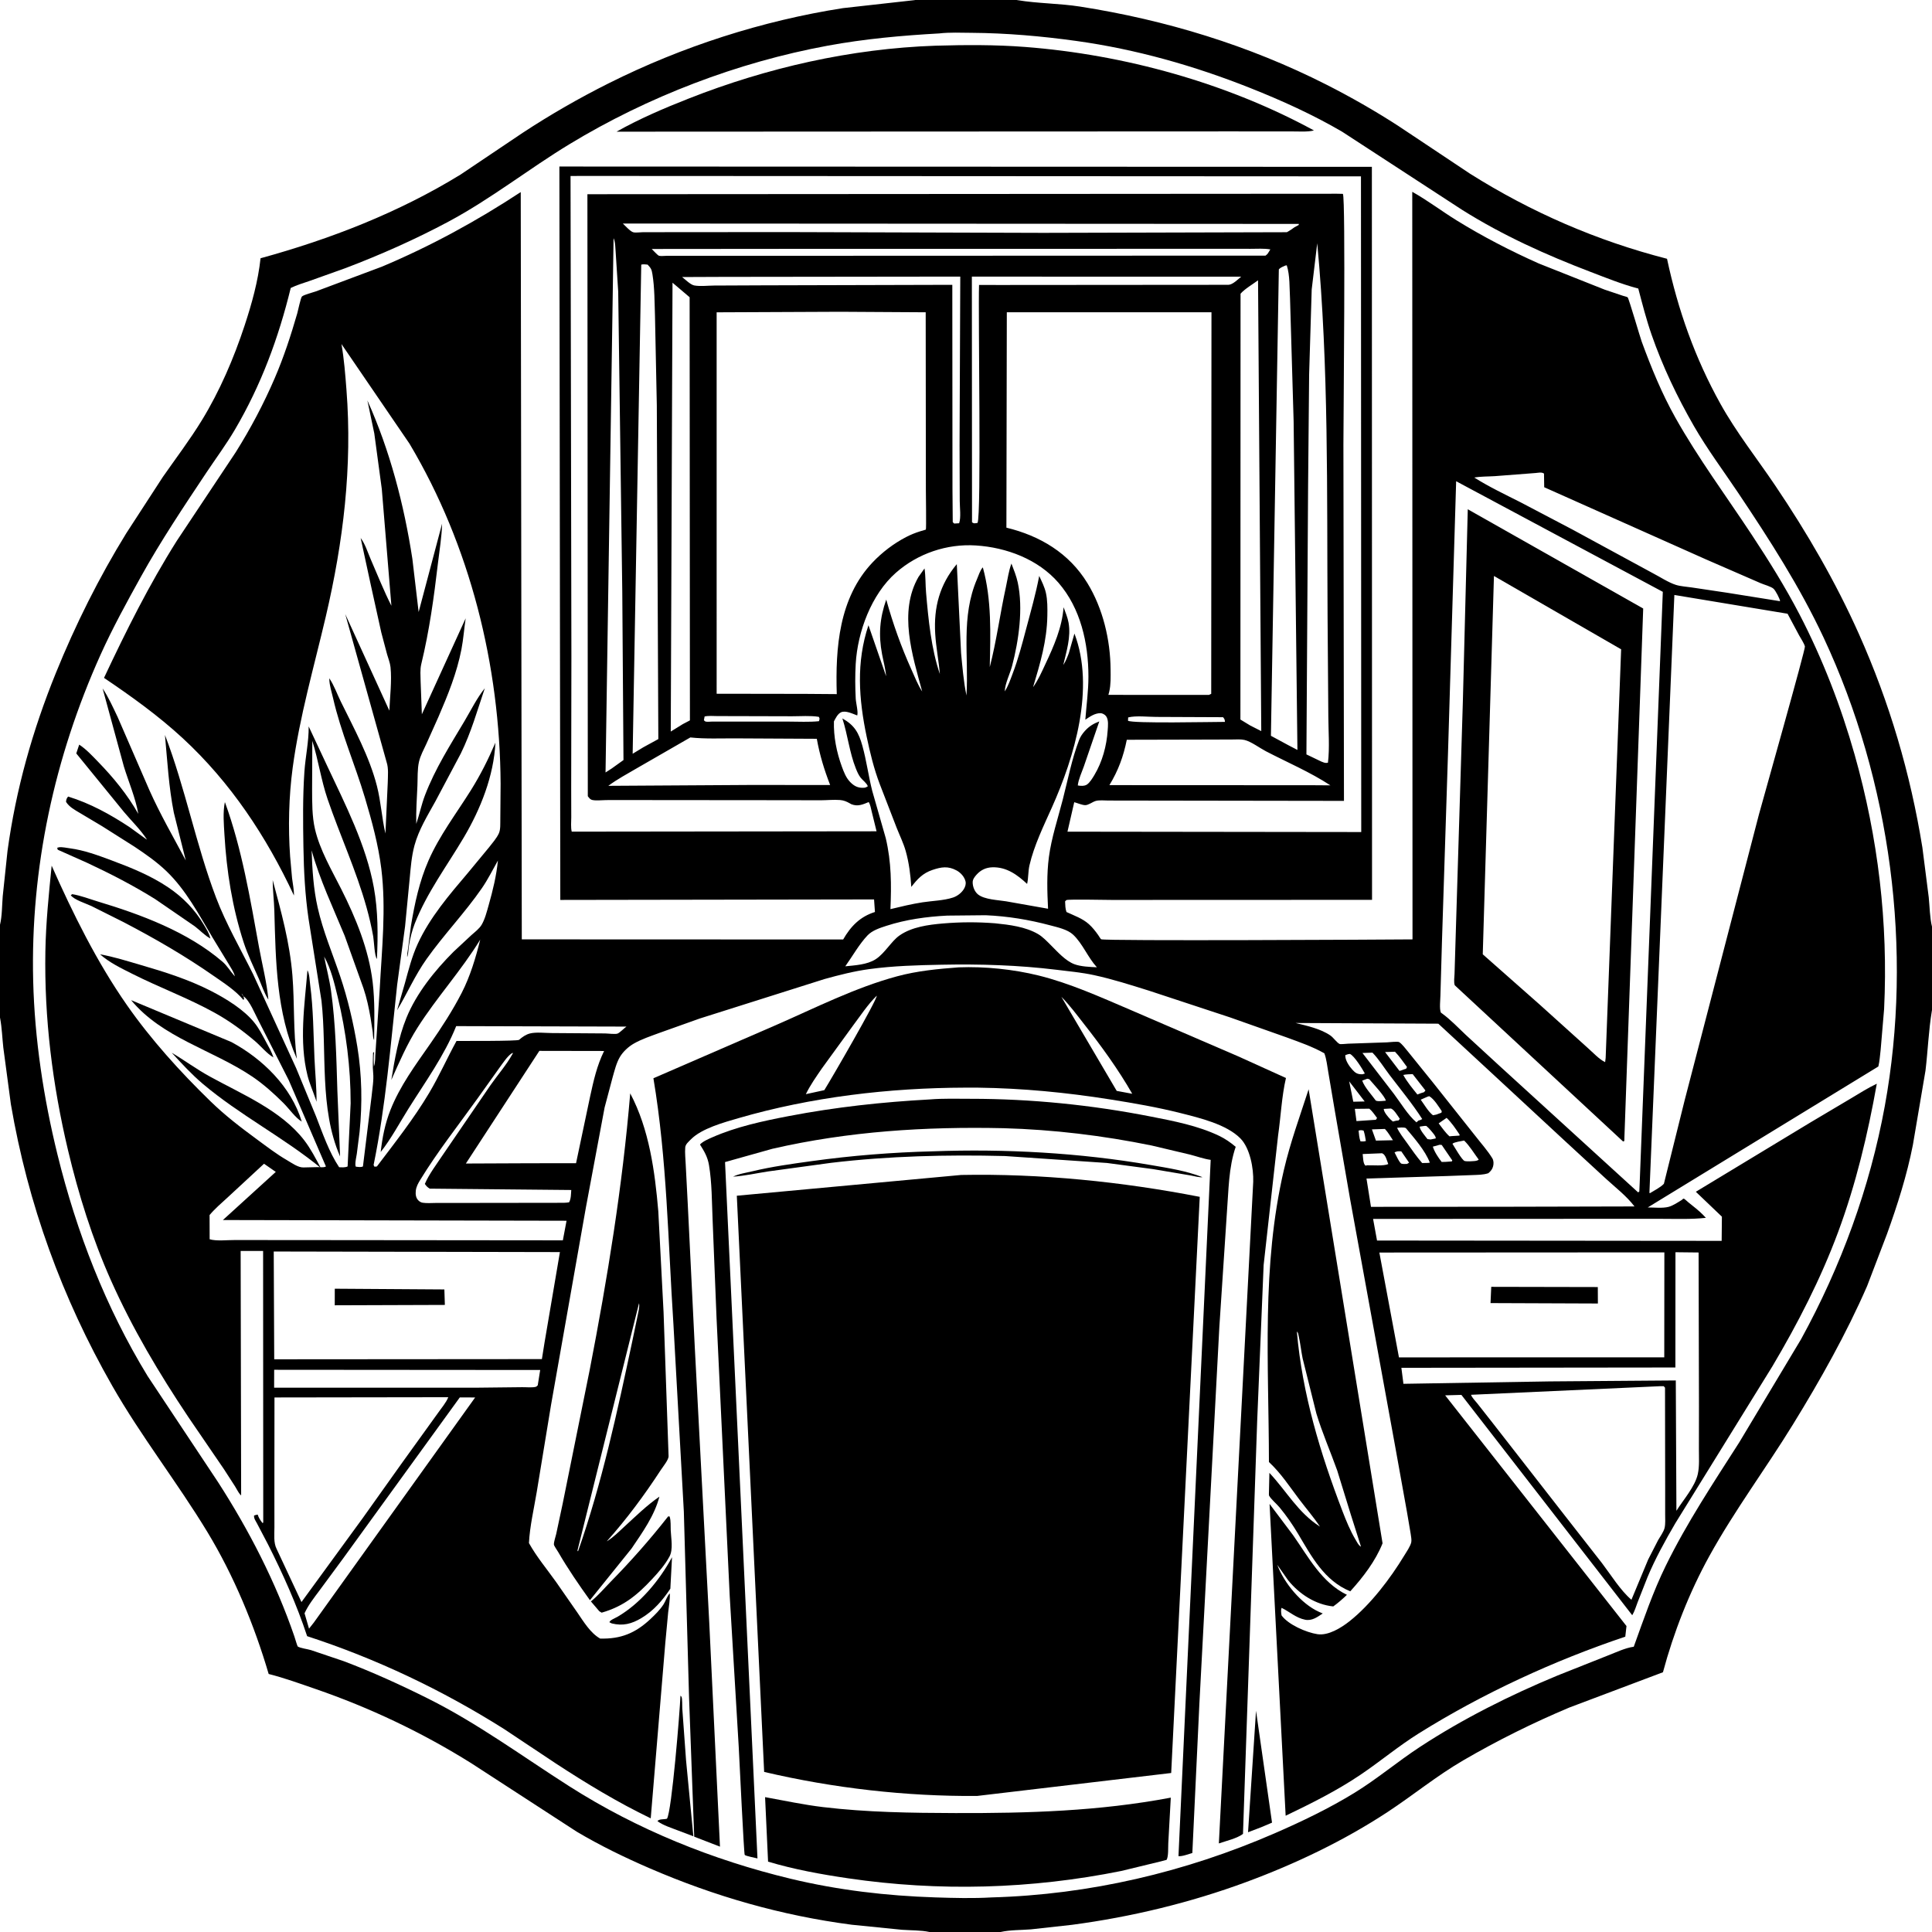 <svg version="1.1" xmlns="http://www.w3.org/2000/svg" style="display: block;" viewBox="0 0 2048 2048" width="1024" height="1024">
<path transform="translate(0,0)" fill="rgb(255,255,255)" d="M 0 0 L 0 2048 L 2048 2048 L 2048 0 L 0 0 z"/>
<path transform="translate(0,0)" fill="rgb(0,0,0)" d="M 0 980.309 C 2.264 971.014 2.105 959.784 2.88 950.188 L 7.966 902 C 16.884 836.623 34.459 774.419 59.226 713.358 C 79.928 662.319 104.901 612.238 133.817 565.33 L 172.54 505.7 C 186.35 485.894 201.207 466.323 213.817 445.752 C 232.959 414.525 247.867 379.754 259.293 345.068 C 266.913 321.938 273.61 298.035 276.197 273.763 C 350.307 253.419 422.536 225.383 488.195 185.064 L 554.041 140.81 C 583.281 121.582 614.372 103.726 645.672 88.077 C 723.304 49.261 807.8 22.027 893.5 8.626 L 969.298 0.162 L 970.305 0 L 1077.69 0 L 1078.63 0.164 C 1100.43 3.78 1123.02 3.553 1145.02 6.996 C 1235.79 21.203 1324.03 48.116 1406.06 89.735 C 1431.9 102.845 1457.59 117.528 1481.93 133.261 L 1558.25 184.109 C 1623.27 225.062 1692.72 255.202 1767.11 274.314 C 1778.73 328.578 1796.7 379.493 1823.75 428.11 C 1840.69 458.556 1862.38 485.866 1881.81 514.688 C 1915.61 564.795 1945.95 616.979 1970.6 672.238 C 2003.06 745.001 2025.06 819.707 2037.8 898.324 L 2044.54 951.174 C 2045.57 961.22 2045.62 972.617 2048 982.316 L 2048 1070.69 L 2047.84 1071.62 C 2044.4 1092.32 2043.61 1114.02 2041.1 1134.9 L 2027.7 1213.85 C 2021.44 1245.75 2011.31 1277.52 2000.3 1308.07 L 1979.23 1363.24 C 1957.18 1413.81 1929.6 1462.84 1900.71 1509.8 C 1871.81 1556.8 1838.62 1601.19 1811.94 1649.56 C 1790.78 1687.93 1774.16 1730.34 1762.8 1772.65 L 1663.64 1810.02 C 1625.06 1826.23 1587.2 1845.03 1551.04 1866.09 C 1522.92 1882.47 1498.09 1902.91 1471.02 1920.72 C 1424.64 1951.23 1373.22 1975.75 1321.19 1994.99 C 1261.73 2016.97 1199.28 2032.04 1136.44 2040.37 L 1092.78 2045.21 C 1082.47 2046.02 1070.71 2045.73 1060.7 2048 L 985.296 2048 C 976.228 2046.02 965.324 2046.33 955.999 2045.64 L 902.86 2040.29 C 828.43 2030.55 757.655 2010.27 688.775 1980.51 C 662.285 1969.07 636.194 1956.41 611.37 1941.66 L 499.565 1869.08 C 447.54 1836.54 391.982 1810.17 333.97 1790.21 C 317.761 1784.63 301.417 1778.7 284.799 1774.48 C 269.611 1722.82 247.845 1670.2 219.909 1624.12 C 187.945 1571.39 149.578 1522.65 118.987 1469.07 C 65.71 1375.75 29.652 1276.46 11.524 1170.49 L 3.508 1110.47 C 2.385 1100.26 2.043 1089.71 0.181 1079.61 L 0 1078.68 L 0 980.309 z M 995.682 35.431 C 955.869 37.656 916.56 41.205 877.288 48.442 C 781.95 66.01 686.708 102.45 603.85 152.732 C 560.087 179.288 520.629 210.752 475.28 235.008 C 440.257 253.74 403.405 270.081 366.29 284.191 L 328.486 297.696 C 321.753 300.05 314.567 302.098 308.182 305.27 C 295.203 358.409 276.779 408.196 248.983 455.5 C 239.729 471.248 228.723 486.035 218.601 501.237 C 194.64 537.222 170.401 573.464 149.411 611.272 C 134.506 638.118 119.235 665.96 106.622 693.965 C 57.619 802.771 32.195 920.447 35.175 1039.89 C 36.71 1101.43 46.192 1163.95 60.87 1223.64 C 81.191 1306.29 112.018 1385.85 156.459 1458.66 L 231.017 1570.94 C 263.942 1622 292.28 1677.07 312.024 1734.59 C 312.464 1735.87 315.207 1745.09 315.589 1745.34 C 318.576 1747.22 325.855 1748.02 329.621 1749.18 L 364.595 1761 C 394.828 1772.43 424.741 1786.07 453.646 1800.5 C 506.414 1826.85 554.025 1862.01 603.625 1893.62 C 675.461 1939.41 755.491 1971.69 838.132 1991.56 C 888.38 2003.64 939.761 2009.65 991.372 2011.32 C 1011.25 2011.96 1031.31 2012.51 1051.17 2011.34 C 1154.83 2008.45 1256.3 1984.62 1351.26 1943.35 C 1380.15 1930.79 1408.96 1916.94 1435.83 1900.45 C 1459.95 1885.65 1481.41 1867.41 1505 1851.94 C 1550.58 1822.05 1600.95 1796.84 1651.28 1776.01 L 1704.4 1754.91 C 1713.01 1751.6 1722.76 1746.84 1731.86 1745.6 C 1742.27 1716.77 1752.27 1687.31 1765.78 1659.77 C 1788.29 1613.89 1816.28 1571.85 1843.72 1528.91 L 1909.21 1419.61 C 1951.47 1342.65 1982.16 1259 1997.96 1172.5 C 2028.12 1007.34 2004.24 827.794 1933.08 675.837 C 1907.78 621.809 1875.75 572.047 1842.62 522.587 C 1826.83 499 1809.7 476.12 1795.54 451.489 C 1777.92 420.825 1762.42 388.355 1750.8 354.938 C 1745.19 338.817 1740.97 322.334 1736.64 305.842 L 1735.5 305.551 C 1718.88 301.15 1702.31 294.424 1686.24 288.292 C 1638.89 270.224 1592.99 249.525 1549.98 222.5 L 1422.8 139.671 C 1391.9 121.577 1358.45 106.459 1325.21 93.262 C 1265.86 69.696 1204.27 52.203 1140.96 43.414 C 1104.09 38.295 1066.98 35.052 1029.74 34.788 C 1018.71 34.71 1006.62 34.144 995.682 35.431 z"/>
<path transform="translate(0,0)" fill="rgb(0,0,0)" d="M 1055.66 139.391 L 653.585 139.585 C 677.618 125.98 703.98 114.735 729.683 104.611 C 813.152 71.734 901.837 51.556 991.595 48.443 C 1023.19 47.544 1054.99 47.335 1086.53 49.761 C 1191.58 57.839 1300.22 87.82 1392.86 138.29 C 1385.78 140.118 1375.95 139.224 1368.6 139.318 L 1302.87 139.285 L 1055.66 139.391 z"/>
<path transform="translate(0,0)" fill="rgb(0,0,0)" d="M 155.827 890.049 C 149.105 879.585 139.439 870.276 131.418 860.725 L 80.852 798.666 L 83.969 789.342 C 91.402 794.211 97.68 801.061 103.849 807.4 C 120.172 824.174 135.099 842.363 146.628 862.756 C 143.631 845.716 136.387 829.044 131.304 812.492 L 108.774 729.778 C 115.007 739.039 119.78 749.818 124.618 759.884 L 158.359 837.587 C 169.746 863.145 183.804 887.395 196.922 912.08 L 184.274 861.5 C 178.882 834.288 177.398 806.659 174.858 779.097 C 196.443 835.275 207.682 895.321 229.027 951.5 C 239.669 979.509 254.994 1005.87 268.293 1032.68 L 313.951 1132.33 L 335 1183.36 C 341.964 1201.24 348.774 1221.28 359.5 1237.32 C 362.559 1237.39 365.636 1237.79 368.49 1236.5 L 371.695 1169.61 C 371.707 1131.39 366.909 1093.82 357.947 1056.71 C 354.534 1042.58 350.854 1026.73 343.61 1014.01 C 345.95 1026.08 349.181 1038.02 350.885 1050.2 C 355.82 1085.48 356.542 1120.7 357.628 1156.22 L 360.494 1225.87 C 338.237 1174.84 346.763 1114.91 340.787 1060.87 L 327.039 973.749 C 323.381 948.496 322.068 923.561 321.644 898.063 C 321.202 871.462 320.859 844.569 322.685 818.024 C 323.796 801.877 327.386 786.266 327.211 770.026 L 346.645 811.493 C 365.995 852.713 388.181 895.846 396.306 940.869 C 400.805 965.801 400.746 991.28 399.564 1016.5 C 396.99 1013.85 396.486 997.483 395.635 992.689 C 393.789 982.301 391.366 972.003 388.532 961.842 C 377.569 922.527 360.381 885.489 347.22 846.968 C 340.389 826.973 337.456 805.672 331.061 785.393 L 330.84 836.574 C 330.892 850.441 330.724 865.292 333.883 878.875 C 339.013 900.934 351.505 922.183 361.641 942.288 C 377.279 973.305 390.893 1006.39 395.047 1041.18 C 397.389 1060.8 396.931 1082.71 396.55 1102.5 C 395.189 1099.94 395.432 1096.83 395.091 1094 L 392.822 1078.99 C 390.969 1068.39 388.772 1057.96 385.336 1047.75 L 365.411 992.072 C 353.008 961.995 339.099 932.897 330.329 901.441 C 331.005 921.629 332.286 942.305 336.739 962.053 C 342.358 986.968 352.368 1010.47 360.508 1034.57 C 368.64 1058.65 374.712 1084.53 378.794 1109.62 C 383.659 1139.53 384.182 1169.63 381.191 1199.75 L 378.239 1223.05 C 377.734 1226.6 376.573 1230.98 376.7 1234.5 C 376.738 1235.55 376.887 1235.83 377.184 1236.71 C 379.78 1237 382.247 1237.55 384.728 1236.5 L 393.912 1162.03 C 394.65 1154.04 396.37 1145.2 395.569 1137.25 C 394.863 1130.25 395.325 1123.04 395.463 1116 L 396.591 1115.07 C 395.915 1120.34 396.076 1125.24 396.382 1130.5 C 398.124 1125.58 397.51 1120.6 398.05 1115.5 L 402.495 1048.88 C 404.746 1006.29 409.445 963.484 404.219 920.915 C 401.141 895.851 394.167 870.224 386.951 846 C 376.327 810.336 361.348 776.367 353.053 740 C 351.554 733.429 349.233 726.644 349.077 719.896 L 349.075 719.039 C 353.993 726.137 357.302 735.609 361.142 743.445 C 375.265 772.261 391.644 802.092 399.592 833.312 C 403.799 849.838 404.718 866.992 408.573 883.571 L 411.046 829.311 C 411.149 822.49 412.007 814.49 409.848 808 L 365.983 650.993 L 412.725 753.295 C 413.358 738.52 415.468 721.833 413.969 707.222 C 413.502 702.674 411.56 697.985 410.312 693.578 L 404.17 670.403 L 393.271 621.019 L 382.309 570.313 C 387.004 576.394 389.863 585.657 392.955 592.794 C 400.05 609.169 406.856 626.268 414.898 642.155 L 404.727 518.434 L 396.779 459.5 L 389.445 424.497 C 413.369 477.591 428.291 534.97 437.131 592.406 L 443.775 648.797 L 468.635 555.09 C 468.307 568.92 465.863 583.178 464.249 596.946 C 459.996 633.235 455.166 668.451 446.554 704.05 C 445.155 709.83 445.791 716.561 445.877 722.486 L 447.192 757.168 L 493.629 655.423 C 491.983 666.362 491.251 677.434 489.144 688.295 C 484.278 713.383 474.847 736.605 464.756 759.954 L 452.05 788.334 C 449.239 794.393 445.652 800.954 444.15 807.469 C 442.338 815.328 442.84 824.699 442.487 832.757 C 441.894 846.288 440.911 859.781 441.242 873.333 C 444.689 863.27 446.711 852.913 450.539 842.913 C 461.365 814.629 477.042 790.203 492.387 764.385 C 499.229 752.874 505.515 739.983 513.918 729.562 C 506.037 752.848 499.399 776.524 488.51 798.673 L 461.496 849.538 C 453.154 864.667 443.888 879.474 439.333 896.312 C 436.245 907.725 435.362 919.699 434.266 931.445 L 429.4 981.909 L 421.003 1044 C 413.98 1107.83 408.932 1171.99 396.02 1235 L 397 1236.77 L 399.526 1236.5 C 418.672 1211.17 438.617 1185.96 454.886 1158.62 C 465.51 1140.77 473.932 1121.68 483.925 1103.47 C 491.37 1103.38 548.608 1103.74 550.267 1102.27 C 553.629 1099.28 557.455 1096.59 561.888 1095.49 C 568.378 1093.88 577.971 1095.05 584.817 1095.08 L 641.377 1095.48 C 644.43 1095.51 652.378 1096.58 654.667 1095.63 C 657.168 1094.61 661.475 1090.01 664.068 1088.23 L 483.582 1087.73 C 471.099 1118.94 450.61 1147.1 432.845 1175.48 C 423.392 1190.58 414.555 1207.23 403.538 1221.21 C 405.31 1205.76 408.095 1191.33 413.829 1176.78 C 423.913 1151.19 440.355 1129.02 455.956 1106.65 C 467.955 1089.43 479.812 1071.19 489.389 1052.53 C 498.473 1034.84 504.281 1015.28 509.067 996.037 C 489 1028.84 463.086 1057.07 442.536 1089.41 C 431.452 1106.85 423.196 1125.99 414.81 1144.82 C 418.415 1122.73 422.356 1099.78 430.839 1078.95 C 441.445 1052.91 460.929 1028.75 480.665 1009 L 499.706 991.262 C 503.252 988.125 508.08 984.455 510.52 980.35 C 514.123 974.285 516.159 966.021 518.068 959.281 C 522.458 943.787 526.23 928.289 527.807 912.222 C 522.171 922.138 517.302 932.124 510.794 941.557 C 492.776 967.673 470.54 990.699 452.207 1016.56 C 439.871 1033.96 431.787 1052.8 420.929 1070.92 L 429.297 1041.94 C 433.164 1027.86 436.6 1014.12 442.695 1000.77 C 455.49 972.737 476.177 948.647 495.957 925.356 L 518.359 898.261 C 521.869 893.774 526.271 888.783 528.724 883.604 C 530.796 879.228 530.226 872.791 530.354 867.985 L 530.67 830.858 C 529.901 705.392 498.494 578.517 434.1 470.359 L 361.962 364.694 C 364.787 380.913 365.986 396.817 367.262 413.188 C 373.61 494.645 363.923 574.316 345.342 653.638 C 332.853 706.951 317.554 759.594 310.237 813.961 C 306.141 844.395 305.368 877.245 307.544 907.896 L 309.611 931 C 310.352 937.055 311.724 943.169 311.606 949.28 C 282.425 886.793 244.474 829.413 193.59 782.425 C 167.982 758.778 139.105 738.033 110.25 718.578 C 133.723 668.656 158.027 619.913 187.493 573.183 L 249.848 479.439 C 265.608 454.321 279.454 428.199 291.183 400.964 C 300.824 378.578 308.351 355.537 315.117 332.139 C 315.86 329.572 318.78 315.444 320.103 314.271 C 322.265 312.355 331.566 310.067 334.797 308.9 L 404.935 282.639 C 456.566 260.885 505.228 234.346 552.009 203.606 L 553.12 995.77 L 893.774 995.894 C 901.808 981.908 911.72 971.669 927.478 966.748 L 926.539 953.431 L 593.936 953.966 L 592.97 176.527 L 1454.24 176.855 L 1454.42 953.873 L 1178.8 953.973 C 1173.93 953.985 1132.39 953.11 1130.5 954.113 C 1129.91 954.427 1129.53 955.038 1129.05 955.5 C 1129.21 959.389 1129.21 963.051 1130.5 966.764 C 1138.72 970.614 1147.51 973.539 1154.36 979.732 C 1158.1 983.118 1161.1 986.949 1164.02 991.042 C 1164.46 991.648 1166.76 995.442 1167.25 995.664 C 1171.64 997.623 1466.19 996.061 1497.32 995.789 L 1497.05 203.322 C 1513.25 212.388 1528.25 223.834 1544.08 233.609 C 1571.91 250.8 1601.13 265.911 1631.02 279.242 L 1701 307.027 L 1720.32 313.526 C 1721.27 313.844 1724.86 314.656 1725.41 315.234 C 1726.69 316.58 1738.53 357.398 1740.3 362.21 C 1750.43 389.813 1761.56 417.072 1775.98 442.747 C 1800.09 485.673 1829.62 525.528 1856.73 566.574 C 1874.74 593.856 1892.33 622.001 1907.42 651.017 C 1931.9 698.074 1951.57 748.969 1966 800 C 1990.91 888.096 2001.63 978.145 1997.23 1069.61 L 1993.59 1112.63 C 1992.85 1118.57 1992.54 1124.69 1991.13 1130.52 L 1746.7 1279.94 C 1753.33 1279.95 1762.48 1280.99 1768.8 1279.3 C 1773.45 1278.06 1778.66 1274.51 1782.75 1272.02 C 1783.49 1271.56 1784.12 1270.41 1784.96 1270.64 C 1785.75 1270.85 1788.8 1273.76 1789.62 1274.42 C 1794.9 1278.74 1800.55 1282.96 1805.33 1287.82 L 1808.29 1290.96 C 1792.63 1292.68 1776.5 1292 1760.77 1292 L 1689.57 1292 L 1455.53 1292.11 L 1459.71 1315.02 L 1825.03 1315.36 L 1825.28 1289.72 L 1797.66 1263.33 L 1918.73 1190.08 L 1961.7 1164.58 C 1970.88 1159.16 1979.84 1153.33 1989.49 1148.79 C 1979.97 1202.33 1967.35 1255.23 1948.38 1306.3 C 1930.07 1355.61 1905.66 1403.06 1878.86 1448.26 L 1775.87 1614.8 C 1765.27 1632.92 1754.5 1652.49 1746.42 1671.88 L 1736.07 1698.16 C 1734.29 1702.75 1732.8 1708.03 1730.24 1712.22 L 1549.14 1478.64 L 1531.93 1479.13 L 1724.14 1723.67 L 1722.87 1734.95 C 1647.37 1760.23 1571.41 1795.29 1503.91 1837.5 C 1482.31 1851.01 1463 1867.3 1441.93 1881.48 C 1416.83 1898.38 1390.05 1911.68 1362.84 1924.75 L 1345.79 1594.22 L 1370.59 1627.16 C 1387.01 1650.54 1401.02 1677.59 1427.8 1690.58 C 1423.15 1695.03 1418.54 1699.13 1413.3 1702.88 C 1394.36 1700.96 1377.12 1689.66 1365.37 1675.04 L 1353.97 1658.76 C 1361.16 1678.1 1379.31 1700.09 1398.18 1708.63 L 1402.14 1710.34 C 1396.47 1714.14 1390.76 1718.43 1383.5 1716.98 C 1373.75 1715.03 1367.02 1708.49 1358.5 1704.37 C 1357.58 1707.12 1358.12 1709.6 1358.5 1712.4 C 1365.63 1722.21 1384.66 1730.48 1396.53 1732.3 C 1408.05 1734.07 1421.73 1725.53 1430.45 1718.66 C 1452.89 1700.98 1473.95 1673.06 1488.6 1648.89 C 1490.9 1645.1 1495.07 1639.14 1496 1634.85 C 1496.53 1632.39 1495.7 1628.39 1495.37 1625.85 L 1491.48 1602.95 L 1478.65 1531.66 L 1431.27 1271.74 L 1414.89 1177 L 1408.03 1136.47 C 1406.83 1129.88 1406.25 1122.81 1403.87 1116.54 C 1391.15 1109.34 1377.13 1104.59 1363.46 1099.55 L 1303.93 1078.49 L 1218.17 1050.22 C 1198.8 1044.16 1179.47 1037.96 1159.62 1033.66 C 1146.56 1030.83 1133.34 1029.65 1120.11 1028.02 C 1079.42 1023.04 1038.97 1021.84 998 1022.64 C 972.543 1023.13 946.759 1023.86 921.5 1027.29 C 905.507 1029.46 889.602 1033.5 874.057 1037.82 L 741.622 1079.72 L 698.716 1095.02 C 689.698 1098.37 680.253 1101.46 671.876 1106.24 C 666.194 1109.48 660.384 1114.85 657.081 1120.5 C 653.339 1126.9 651.496 1134.73 649.456 1141.8 L 640.907 1174 L 621.071 1279.98 L 584.113 1489.35 L 568.998 1581.38 C 566.094 1598.83 561.565 1618.14 560.709 1635.72 C 568.832 1650.34 579.802 1663.35 589.469 1676.96 L 611.944 1709.26 C 618.529 1718.83 625.8 1731.09 636.184 1736.95 C 658.021 1737.56 673.562 1731.19 689.463 1716.29 C 694.462 1711.6 699.577 1706.55 703.329 1700.78 C 705.43 1697.55 707.43 1691.49 709.993 1689.05 C 710.387 1695.54 709.002 1702.73 708.285 1709.21 L 705.263 1741.43 L 689.799 1927.51 C 654.781 1910.66 621.334 1890.36 588.836 1869.11 L 534.189 1832.74 C 468.748 1791.5 399.143 1758.36 325.566 1734.4 C 314.626 1701.13 299.795 1668.19 284.017 1636.96 L 272.425 1614.87 C 270.961 1612.05 268.991 1609.69 269.324 1606.5 C 270.612 1606.1 271.8 1605.74 273.131 1605.5 C 274.345 1609.13 275.895 1611.54 278.305 1614.5 L 279.052 1614 L 278.905 1326.06 L 255.098 1326.08 L 255.62 1585.07 L 254.848 1584.58 C 252.754 1582.33 250.898 1578.37 249.205 1575.7 L 237.467 1557.5 L 199.681 1502.2 C 168.634 1455.79 140.417 1408.38 117.632 1357.3 C 97.951 1313.18 83.178 1266.01 72.047 1219.08 C 55.645 1149.91 46.836 1079.35 48.106 1008.2 C 48.647 977.884 51.751 947.777 54.755 917.635 C 77.218 968.306 102.664 1019.75 134.445 1065.3 C 160.075 1102.03 190.94 1136.12 223.013 1167.31 C 238.505 1182.38 254.923 1194.97 272.301 1207.73 C 282.734 1215.39 293.15 1223.45 304.372 1229.92 C 309.252 1232.73 315.979 1237.77 321.753 1237.54 L 336.5 1237.2 C 339.36 1237.04 343.042 1238.01 345.5 1236.51 L 306.075 1145 L 274.155 1082.17 C 270.065 1074.51 264.957 1060.98 258.089 1056.04 C 257.462 1055.03 256.992 1053.91 256.005 1053.22 C 256.487 1053.95 257.33 1055.66 258.089 1056.04 L 258.755 1059 L 258 1059.95 C 249.644 1049.88 237.496 1042.15 226.805 1034.69 C 195.918 1013.14 164.261 994.884 130.898 977.458 L 96.984 960.479 C 91.198 957.729 78.641 953.921 75.046 949 L 76.5 947.839 C 85.697 949.335 94.851 952.961 103.777 955.649 C 149.651 969.462 198.943 987.777 235.771 1019.39 C 240.791 1023.7 243.967 1029.37 248.337 1034.26 L 248.921 1034.9 L 249.96 1036.77 L 248.921 1034.9 C 248.044 1030.58 244.894 1026.17 242.672 1022.36 L 225.381 993.97 C 210.776 969.443 197.251 943.466 176.403 923.457 C 166.057 913.528 154.211 905.282 142.294 897.365 L 108.073 875.702 L 84.963 861.935 C 79.55 858.706 73.401 855.495 69.998 850 C 70.251 847.402 70.527 846.384 72.217 844.378 C 95.659 851.601 116.773 863.249 137.177 876.679 L 154.273 889.045 L 155.827 890.049 L 156.757 890.995 L 155.827 890.049 z M 1126.08 706.995 L 1127.11 704.919 C 1129.75 700.975 1131.33 696.816 1132.99 692.392 L 1138.95 671.61 C 1160.93 729.221 1139.11 802.211 1115.05 855.942 C 1106.26 875.577 1096.18 896.173 1091.29 917.21 C 1089.76 923.801 1090.25 930.621 1088.77 936.981 C 1078.38 927.298 1067.01 918.947 1052 919.372 C 1045.23 919.563 1039.7 922.171 1035.2 927.173 C 1033.27 929.323 1031.15 932.002 1031.08 935 C 1030.96 939.691 1033.11 945.28 1036.82 948.202 C 1043.71 953.626 1057.88 954.019 1066.51 955.435 L 1110.98 963.303 C 1110.08 944.986 1109.47 926.827 1111.87 908.57 C 1114.55 888.174 1121.42 867.649 1126.54 847.732 C 1131.92 826.855 1136.19 804.433 1143.92 784.35 C 1145.28 780.822 1147.4 777.764 1149.91 774.957 C 1154.39 769.94 1159.09 767.086 1165.3 764.734 L 1148.94 812.399 C 1146.75 818.667 1143.2 826.09 1142.5 832.595 C 1145.22 833.214 1149.56 833.364 1152.04 831.764 C 1155.23 829.699 1158.09 824.883 1160.02 821.688 C 1168.53 807.577 1173.11 790.497 1174.19 774.153 C 1174.49 769.563 1175.35 763.004 1172.43 759.086 C 1171.26 757.516 1168.51 755.968 1166.57 755.982 C 1160.35 756.027 1155.52 759.609 1150.49 762.897 C 1151.66 747.607 1153.8 732.362 1153.78 717 C 1153.73 681.746 1145.55 644.851 1122.01 617.717 C 1100.42 592.836 1066.88 580.281 1034.52 578.211 C 1003.67 576.236 972.829 586.727 949.656 607.163 C 923.671 630.079 909.046 669.73 907.087 703.767 C 906.384 715.978 906.482 728.388 907.106 740.6 C 907.336 745.108 909.931 754.931 908.692 758.417 C 903.936 756.664 896.299 752.785 891.484 755.085 C 887.879 756.807 885.795 761.364 884.002 764.697 C 883.53 780.825 886.868 797.593 892.438 812.734 C 894.55 818.476 896.811 824.416 901.128 828.893 C 904.973 832.879 908.964 835.177 914.562 835.101 C 917.203 835.065 917.693 834.854 919.92 833.5 C 918.784 830.119 914.667 827.335 912.406 824.5 C 910.124 821.637 908.579 817.982 907.224 814.593 C 900.484 797.737 898.568 778.835 892.937 761.539 C 905.848 768.802 910.294 776.708 914.157 790.572 C 918.556 806.355 920.595 822.593 924.604 838.373 L 938.943 888.5 C 944.966 913.963 944.968 937.817 943.906 963.717 C 955.209 961.001 966.551 958.229 978.049 956.471 C 988.055 954.941 1000.71 954.608 1010.25 951.421 C 1014.82 949.894 1019.16 946.588 1021.71 942.477 C 1023.2 940.064 1024.16 937.113 1023.49 934.293 C 1022.32 929.429 1018.4 925.103 1014.07 922.745 C 1005.01 917.812 997.833 919.016 988.519 922.137 C 978.126 925.619 972.47 931.83 966.019 940.172 C 965.161 927.293 963.598 914.515 960.065 902.052 C 957.71 893.747 953.721 885.666 950.542 877.632 L 932.629 831.308 C 926.379 814.908 922.303 798.036 918.7 780.892 C 910.314 740.994 907.449 702.056 920.609 662.762 L 939.319 716.831 C 938.658 708.896 936.501 701.295 935.027 693.5 C 931.106 672.77 932.559 655.326 939.449 635.573 C 946.478 660.913 955.279 685.668 966.102 709.657 C 969.591 717.389 972.914 725.956 977.559 733.023 C 967.213 694.783 952.227 648.65 973.668 611.519 L 980.028 602.556 C 981.287 611.083 980.933 619.781 981.676 628.365 C 984.11 656.516 987.139 687.697 996.291 714.506 C 995.105 700.278 992.246 686.304 991.37 672 C 989.643 643.789 996.054 619.705 1014.25 598.006 L 1018.77 692.237 C 1020.21 707.266 1021.44 722.446 1024.48 737.249 C 1027.08 695.148 1018.39 654.267 1035.69 613.838 C 1037.28 610.123 1039.05 604.272 1041.84 601.41 C 1051.33 635.628 1049.96 671.932 1049.19 707.13 C 1056.35 679.409 1060.15 650.405 1066.29 622.359 C 1068.04 614.322 1069.28 605.054 1072.16 597.4 C 1074.68 603.934 1077.38 610.639 1078.86 617.5 C 1084.78 644.924 1079.9 679.172 1072.86 705.879 C 1070.68 714.166 1065.3 724.675 1065.08 732.922 L 1064.18 734.955 L 1065.08 732.922 C 1068.83 727.155 1071.09 720.304 1073.52 713.896 C 1079.34 698.6 1083.45 682.906 1087.63 667.112 C 1092.64 648.21 1097.94 629.775 1101.6 610.525 C 1104.32 616.372 1107.29 622.203 1108.71 628.527 C 1110.44 636.266 1110.36 644.676 1110.23 652.562 C 1109.79 679.438 1102.73 702.869 1095.1 728.399 C 1100.46 721.095 1104.28 712.231 1108.12 704.061 C 1117.17 684.807 1125.86 665.09 1127.44 643.682 C 1129.35 648.936 1131.78 654.65 1132.73 660.158 C 1135.39 675.512 1130.49 690.265 1127.11 704.919 L 1126.08 706.995 z M 597.75 1275.02 C 599.645 1275 601.372 1274.76 603.244 1274.5 C 605.412 1270.82 605.219 1265.65 605.559 1261.45 L 455.5 1260.01 C 453.099 1258.5 451.917 1257.36 450.346 1255 C 454.833 1244.56 462.795 1234.2 469.071 1224.71 L 519.84 1150.48 C 527.276 1139.84 536.923 1128.79 543.131 1117.51 L 543.894 1116.09 L 544.823 1115.15 L 543.894 1116.09 C 543.073 1116.32 542.744 1116.36 541.962 1116.92 C 537.558 1120.08 533.299 1126.64 530.082 1130.97 L 505.921 1164.82 C 485.744 1192.98 463.624 1221.01 445.576 1250.54 C 443.324 1254.23 441.265 1257.81 440.764 1262.19 C 440.35 1265.81 440.763 1269.84 443.5 1272.49 C 444.85 1273.8 446.211 1274.64 448.064 1274.94 C 452.437 1275.66 457.582 1275.18 462.025 1275.18 L 491.982 1275.16 L 597.75 1275.02 z M 617.986 186.499 L 604.798 186.562 L 605.706 696.242 L 605.487 835.391 L 605.563 866.37 C 605.577 871.21 604.914 876.92 606.051 881.583 L 929.183 881.207 L 924.016 860.15 C 923.185 856.892 922.674 853.057 920.842 850.226 C 914.63 852.823 909.222 855.192 902.465 852.5 L 900.621 851.47 C 897.438 849.655 894.329 848.374 890.637 848.069 C 883.891 847.512 876.816 848.301 870.036 848.32 L 826.841 848.239 L 674.511 848.102 L 642.5 848.118 C 638.062 848.136 632.817 848.846 628.5 848.141 C 625.692 847.683 624.735 846.124 623.096 844 L 622.676 205.879 L 1417.24 205.37 L 1423.53 205.5 C 1426.55 210.581 1424.08 443.353 1424.07 471.245 L 1424.66 848.971 L 1174.96 848.6 C 1171 848.607 1165.06 847.945 1161.37 849.074 C 1158.05 850.089 1153.77 853.535 1150.34 853.499 C 1147.16 853.467 1141.97 851.237 1138.74 850.364 L 1131.56 881.605 L 1442.97 881.998 L 1442.68 186.95 L 617.986 186.499 z M 660.207 236.94 C 662.789 239.286 667.988 245.286 671.242 246.199 C 673.593 246.858 678.311 246.177 680.991 246.17 L 705.845 246.111 L 832.259 246.013 L 1105.8 246.842 L 1364.11 246.156 C 1366.99 244.624 1369.55 242.821 1372.2 240.92 L 1376.67 238.5 L 1376.84 237.358 L 660.207 236.94 z M 650.413 252.5 L 641.902 818.859 L 648.453 814.619 L 660.916 805.69 L 659.641 627.348 L 655.324 309.108 L 652.698 268.217 C 652.289 263.692 652.413 256.511 650.413 252.5 z M 1396.32 257.858 L 1390.46 306.812 L 1387.73 397 L 1386.63 515.951 L 1384.86 799.7 L 1400.68 807.294 C 1403.46 808.301 1404.75 809.221 1407.68 808.5 C 1409.6 792.675 1408.15 775.093 1408.08 759.115 L 1407.28 653.007 C 1406.46 521.477 1408.66 388.908 1396.32 257.858 z M 690.846 263.93 C 692.293 265.271 697.13 270.729 698.612 271.13 C 700.732 271.703 705.076 271.134 707.381 271.135 L 729.046 271.148 L 839.3 271.153 L 1341.5 270.966 C 1342.54 270.153 1343.32 269.608 1344.07 268.5 L 1346.62 264.384 C 1339.86 263.197 1332.39 263.775 1325.52 263.758 L 1287.11 263.713 L 1148.95 263.769 L 852.788 263.786 L 690.846 263.93 z M 679.75 280.5 L 670.644 799.018 L 681.961 792.137 L 697.859 783.448 L 696.246 429.38 L 694.316 335.103 C 693.802 320.576 693.954 305.002 691.598 290.659 C 690.747 285.477 690.072 284.278 686.5 280.51 C 684.058 280.259 682.183 279.959 679.75 280.5 z M 1362.51 281.5 C 1360.01 282.658 1357.41 283.446 1355.62 285.586 L 1347.23 779.969 L 1365.95 790.084 L 1375.32 794.969 L 1371.3 446.609 L 1367.49 316.5 C 1366.82 305.201 1367.48 291.998 1364.02 281.255 L 1362.51 281.5 z M 766.255 293.501 L 723.075 293.678 C 726.267 296.158 731.992 301.84 735.843 302.569 C 742.174 303.769 750.522 302.716 757.104 302.695 L 809.232 302.465 L 1009.49 301.929 L 1009.66 518.5 L 1009.95 553.5 L 1011.5 554.975 L 1016.74 554.666 C 1018.85 548.415 1017.39 538.024 1017.37 531.133 L 1017.17 472.2 L 1017.93 293.195 L 766.255 293.501 z M 1030.22 293.23 L 1030.38 553.689 C 1032.68 555.298 1033.55 554.637 1036.2 554.324 C 1040.43 547.482 1036.79 332.777 1037.82 302.055 L 1059.5 302.103 L 1302.21 301.912 C 1306.75 301.759 1312.32 296.059 1315.7 293.297 L 1030.22 293.23 z M 1333.58 297.131 C 1327.71 301.517 1319.88 305.921 1315.03 311.311 L 1314.89 762.742 L 1325.35 769.103 L 1336.99 775.002 L 1333.58 297.131 z M 712.893 299.673 L 711.035 775.474 L 723.876 767.55 L 731.344 763.631 L 731.03 315.078 L 712.893 299.673 z M 890.745 330.496 L 759.666 331.07 L 759.675 735.396 L 853.5 735.54 L 887.012 735.791 C 885.497 686.75 889.298 633.821 924.952 596.185 C 935.144 585.427 947.462 576.064 960.625 569.24 C 965.386 566.772 970.266 564.823 975.377 563.215 C 976.034 563.008 981.287 561.608 981.448 561.392 C 982.019 560.625 981.46 522.809 981.462 518.983 L 981.276 331.034 L 890.745 330.496 z M 1067.27 330.993 L 1066.83 559.34 C 1102.4 567.955 1133.22 586.292 1152.7 618.127 C 1169.18 645.052 1177.03 678.293 1177.27 709.659 C 1177.33 717.468 1177.62 725.597 1175.83 733.232 L 1174.94 736.588 L 1281.5 736.646 L 1283.94 735.5 L 1284.21 331.022 L 1067.27 330.993 z M 1627.78 501.411 L 1584.59 504.736 C 1577.42 505.207 1569.85 504.957 1562.79 506.225 C 1578.43 516.087 1595.34 524.091 1611.83 532.432 L 1666.9 561.359 L 1752.13 607.641 C 1759.6 611.511 1768.56 617.486 1776.5 619.998 C 1781.55 621.597 1787.93 621.894 1793.24 622.716 L 1830.79 628.328 L 1886.96 637.301 C 1886.73 634.589 1882.18 626.206 1880.18 624.229 C 1877.66 621.746 1869.87 619.748 1866.39 618.21 L 1808.22 592.898 L 1636.92 516.491 L 1636.71 502 C 1633.96 500.197 1631 501.173 1627.78 501.411 z M 1543.58 510.13 L 1534.94 798.41 L 1528.54 998 L 1526.91 1055.16 C 1526.85 1060.06 1525.64 1069.18 1527.4 1073.43 L 1528.46 1074.17 C 1537.6 1080.76 1545.65 1089.36 1553.88 1097.09 L 1590.13 1130.42 L 1736.5 1263.98 L 1737.74 1263 L 1738.15 1253.75 L 1762.65 627.366 L 1543.58 510.13 z M 1774.89 630.693 L 1748.45 1264.42 L 1748.95 1264.85 C 1753.43 1262.01 1760.35 1258.66 1763.81 1254.81 L 1785.95 1165.76 L 1864.51 863.5 C 1869.1 846.551 1914.02 687.901 1913.29 685.267 C 1912.29 681.675 1909 676.906 1907.17 673.553 L 1894.88 650.578 L 1774.89 630.693 z M 1124.96 708.5 L 1126.19 708.5 L 1124.96 708.5 z M 938.51 715.5 L 940.265 716.5 L 938.51 715.5 z M 976.889 732.5 L 978.044 732.5 L 976.889 732.5 z M 746.914 759.5 L 746.17 763.5 C 746.78 763.963 747.259 764.697 748 764.888 C 749.767 765.343 753.319 764.892 755.241 764.893 L 774.885 764.905 L 835.538 764.921 C 846.26 764.92 857.489 765.596 868.144 764.5 C 868.718 762.135 869.218 762.141 868 759.883 C 858.925 758.409 848.72 759.294 839.498 759.273 L 785.115 759.13 L 760.427 759.073 C 756.133 759.066 751.055 758.528 746.914 759.5 z M 1195.9 760.5 L 1195.73 764 C 1200.27 767.092 1285.43 765.227 1298.5 765.23 C 1298.26 762.603 1298.13 762.347 1296.5 760.267 L 1225.71 759.96 C 1216.88 759.965 1204.31 758.397 1195.9 760.5 z M 731.798 781.717 L 675.089 814.369 C 664.952 820.311 654.26 826.01 644.832 833.013 L 794.5 832.099 L 879.98 832.137 C 873.647 815.743 868.976 800.53 865.846 783.145 L 780.241 782.706 C 764.334 782.61 747.575 783.441 731.798 781.717 z M 1194.45 784.186 C 1190.85 801.963 1185.44 816.743 1176.02 832.27 L 1391.25 832.369 L 1410.26 832.502 C 1388.74 818.396 1364.64 808.183 1341.84 796.32 C 1335.3 792.917 1326.06 785.934 1319.12 784.358 C 1315.2 783.47 1310.14 783.904 1306.11 783.903 L 1281.58 783.983 L 1194.45 784.186 z M 1405.51 814.5 L 1407.49 815.5 L 1405.51 814.5 z M 1004 970.586 C 982.262 971.697 960.382 974.691 939.614 981.42 C 932.802 983.626 924.655 986.243 919.61 991.561 C 910.703 1000.95 903.632 1013.7 896.036 1024.33 C 906.392 1023.26 919.029 1022.65 928.044 1016.95 C 933.186 1013.7 937.212 1008.85 941.151 1004.29 C 945.059 999.769 948.766 994.929 953.727 991.5 C 966.623 982.587 984.214 980.217 999.5 978.925 C 1018.29 977.337 1035.95 977.266 1054.76 978.724 C 1069.81 980.251 1087.04 982.348 1100.36 990.138 C 1105.33 993.044 1109.76 997.76 1113.83 1001.8 C 1120.83 1008.75 1129.41 1018.54 1138.9 1022.1 C 1145.67 1024.64 1155.47 1025.02 1162.75 1025.37 C 1153.11 1014.84 1147.65 1000.28 1137.54 990.779 C 1131.66 985.258 1121.18 983.014 1113.5 980.962 C 1090.81 974.899 1068.32 971.208 1044.85 970.183 L 1004 970.586 z M 1373.39 1084.41 C 1385.48 1087.4 1400.02 1090.53 1410.33 1097.71 C 1413.49 1099.92 1417.02 1105.12 1419.95 1106.62 C 1421.02 1107.17 1427.31 1106.4 1429.11 1106.35 L 1470.14 1104.94 C 1472.39 1104.84 1481.58 1103.76 1483.14 1104.68 C 1486.2 1106.5 1490.14 1111.95 1492.49 1114.71 L 1518.61 1147.05 L 1564.09 1204.36 C 1569.98 1211.96 1576.89 1219.61 1581.89 1227.78 C 1583.42 1230.27 1583.47 1233.51 1582.75 1236.35 C 1581.91 1239.61 1580.15 1241.5 1577.69 1243.65 C 1572.12 1245.49 1566.34 1245.39 1560.53 1245.64 L 1533.76 1246.64 L 1448.53 1249.3 L 1453.29 1279.3 L 1596.5 1279.2 L 1732.65 1278.88 C 1723.99 1267.59 1712.61 1258.93 1702.17 1249.36 L 1658.17 1208.79 L 1584.06 1140.1 L 1524.67 1085.15 L 1373.39 1084.41 z M 571.741 1113.97 L 493.846 1233.39 L 563.5 1233.09 L 610.63 1233.07 L 625.544 1162.35 C 629.208 1145.6 632.745 1129.57 640.374 1114.09 L 571.741 1113.97 z M 1468.24 1115.21 L 1483.5 1135.2 C 1486.02 1134.7 1488.07 1133.45 1490.5 1132.95 L 1491.5 1131.07 C 1487.43 1125.66 1483.48 1119.72 1478.76 1114.88 L 1468.24 1115.21 z M 1444.26 1116.21 L 1477.55 1159.5 C 1484.9 1169.23 1492.3 1181.91 1501.5 1189.74 L 1502.58 1188.75 C 1504.17 1187.39 1503.47 1187.8 1505.5 1187.34 L 1507.63 1186.25 C 1497.21 1169.99 1484.64 1154.85 1472.96 1139.46 C 1467.11 1131.75 1461.58 1122.73 1454.86 1115.84 L 1444.26 1116.21 z M 1428.95 1117.5 L 1426.08 1118.5 C 1425.69 1123.62 1430.16 1130.17 1433.5 1133.83 C 1436.66 1137.29 1438.74 1138.76 1443.5 1138.78 L 1444.5 1138.74 L 1446.81 1137.96 C 1444.2 1133.18 1435.74 1119.32 1430.99 1117.21 L 1428.95 1117.5 z M 1487.54 1139.5 C 1491.47 1146.78 1497.32 1153.78 1502.5 1160.23 C 1504.82 1159.3 1507.07 1158.39 1509.5 1157.77 L 1511.03 1155.97 L 1497.5 1138.61 C 1494.25 1138.79 1490.69 1138.73 1487.54 1139.5 z M 1449.38 1143.5 L 1444.01 1145.5 C 1446.49 1152.59 1453.96 1160.49 1458.5 1166.76 C 1460.68 1167.42 1462.24 1167.35 1464.5 1167.16 L 1468.99 1166.8 C 1468.7 1162.69 1454.55 1147.64 1451.5 1144.02 L 1449.38 1143.5 z M 1430.18 1146.25 L 1434.54 1167.87 L 1446.62 1167.6 L 1430.18 1146.25 z M 1513.32 1162.5 L 1506.02 1165.71 C 1509.75 1170.84 1514.04 1178.43 1519 1182.22 L 1522.5 1181.53 L 1527.98 1179.5 L 1528.32 1177.88 C 1524.94 1172.89 1520.27 1165.06 1515.06 1162.01 L 1513.32 1162.5 z M 1436.18 1175.42 L 1437.92 1188.41 L 1458.5 1187.01 L 1459.74 1185.07 C 1457.2 1181.7 1454.78 1178.01 1451.56 1175.26 L 1436.18 1175.42 z M 1466.82 1175.5 C 1466.87 1178.87 1471.59 1184.27 1474.1 1186.78 L 1476.5 1188.87 C 1478.7 1188.26 1480.2 1187.84 1482.5 1187.74 L 1483.86 1185.97 C 1481.81 1183.22 1477.36 1175.22 1474 1175.07 L 1466.82 1175.5 z M 1533.48 1184.97 L 1525.04 1190.82 C 1528.65 1195.44 1532.12 1200.64 1536.5 1204.55 L 1538.87 1204.31 L 1547 1203.79 L 1547.32 1202.9 C 1543.18 1196.67 1538.89 1190.19 1533.48 1184.97 z M 1510.17 1193.5 L 1505.01 1194.24 C 1504.7 1197.5 1511.04 1204.56 1513.18 1207.5 L 1516.5 1207.91 L 1521.96 1206.77 C 1522.25 1204.34 1518.17 1200.18 1516.58 1198.18 C 1515.18 1196.43 1513.66 1195.01 1511.98 1193.54 L 1510.17 1193.5 z M 1480.94 1195.5 C 1483.67 1201.34 1487.99 1206.67 1491.74 1211.92 C 1496.8 1219 1501.78 1226.26 1507.5 1232.83 C 1510.12 1232.76 1513.14 1232.95 1515.69 1232.5 C 1510.84 1219.63 1498.98 1206.28 1490.21 1195.76 C 1487.31 1194.72 1484.01 1195.31 1480.94 1195.5 z M 1454.29 1197.2 L 1458.55 1209.09 L 1476.57 1208.69 C 1473.9 1204.72 1471.37 1200.16 1468.07 1196.72 L 1454.29 1197.2 z M 1440.16 1198.5 C 1440.57 1202.36 1440.8 1206.2 1442.15 1209.87 C 1444.3 1210.06 1445.79 1210.12 1447.88 1209.5 C 1447.26 1205.75 1446.71 1202.11 1445.48 1198.5 C 1443.33 1197.98 1442.28 1197.83 1440.16 1198.5 z M 1552.04 1209.02 C 1549.02 1209.73 1541.75 1210.51 1539.66 1212.43 C 1541.48 1215.29 1549.94 1230.15 1552.65 1230.73 C 1554.39 1231.1 1556.09 1231.05 1557.86 1231.07 C 1560.52 1230.84 1565.78 1231.08 1567.5 1229.23 C 1562.68 1222.76 1557.8 1214.57 1552.04 1209.02 z M 1526.13 1213.5 L 1518.87 1215.5 C 1520.53 1221 1524.72 1227.16 1528.21 1231.72 L 1532.24 1231.63 L 1539 1231.15 L 1539.5 1230.13 L 1528.27 1213.69 L 1526.13 1213.5 z M 1481.12 1220.5 L 1478.26 1221.5 C 1479.51 1223.88 1483.59 1232.95 1485.62 1233.53 C 1487.53 1234.07 1489.54 1233.87 1491.5 1233.8 L 1493.7 1232.5 L 1485.44 1220.5 C 1483.87 1220.36 1482.69 1220.29 1481.12 1220.5 z M 1464.99 1222.5 L 1444.49 1223.33 C 1444.97 1226.83 1444.8 1233.56 1447.5 1235.65 L 1449.16 1235.26 C 1455.1 1235.08 1466.46 1236.24 1471.62 1233.97 C 1470.14 1230.32 1468.91 1224.11 1465.29 1222.61 L 1464.99 1222.5 z M 279.878 1233.61 L 241.35 1269.29 C 234.836 1275.27 227.839 1281.21 222.16 1288 L 222.241 1313.66 C 229.369 1315.83 241.331 1314.42 248.929 1314.49 L 330.51 1314.55 L 596.644 1314.81 L 600.566 1294.04 L 236.279 1293.29 L 292.343 1242.27 L 279.878 1233.61 z M 290.168 1326.66 L 290.686 1440.91 L 574.428 1440.7 L 577.258 1423 L 593.54 1327.26 L 290.168 1326.66 z M 1776.06 1327.42 L 1775.98 1449.6 L 1485.52 1449.94 L 1487.7 1466.9 L 1642.75 1464.35 L 1776.41 1463.33 L 1777.07 1601.52 C 1784.32 1589.86 1796.79 1576 1799.76 1562.5 C 1801.6 1554.13 1800.87 1544.65 1800.91 1536.09 L 1800.97 1490.41 L 1800.58 1327.69 L 1776.06 1327.42 z M 1462.17 1327.74 L 1482.95 1438.88 L 1764.19 1438.83 L 1764.3 1327.57 L 1462.17 1327.74 z M 290.63 1452.03 L 290.582 1470.99 L 505.186 1471.01 L 553.45 1470.48 C 557.423 1470.39 564.274 1471.14 567.977 1470.09 C 568.811 1469.86 569.346 1469.03 570.03 1468.5 L 572.627 1452.25 L 290.63 1452.03 z M 1759.5 1469.44 L 1559.36 1478.54 C 1560.38 1481.6 1563.92 1485.06 1565.97 1487.64 L 1582.32 1508.44 L 1657.19 1604.54 L 1698.2 1657.03 C 1707.52 1669.27 1717.71 1685.91 1729.39 1695.8 L 1747.14 1653.14 L 1757.71 1632.54 C 1759.87 1628.75 1763.54 1623.8 1764.53 1619.69 C 1765.57 1615.3 1765.12 1609.58 1765.14 1605.06 L 1765.15 1577 L 1764.99 1471 L 1763.63 1469.45 L 1759.5 1469.44 z M 290.952 1481.37 L 290.865 1582.66 L 290.897 1619.03 C 290.896 1626.42 289.82 1635.32 293.258 1641.99 L 319.572 1698.26 L 384.828 1608.79 L 425.12 1552.17 L 464.029 1498.16 C 467.574 1493.01 472.962 1486.88 475.191 1481.1 L 290.952 1481.37 z M 487.396 1481.33 L 363.827 1651.87 L 338.596 1686.09 C 332.925 1693.71 326.767 1701.47 322.829 1710.15 L 327.579 1726.43 L 332.707 1719.93 L 503.68 1481.37 L 487.396 1481.33 z"/>
<path transform="translate(0,0)" fill="rgb(0,0,0)" d="M 1721.96 1205.25 L 1721.86 1209.5 L 1720.5 1210.01 L 1542.12 1044.45 C 1540.87 1041.07 1541.76 1035.98 1541.87 1032.4 L 1542.76 1002.91 L 1550.68 744.024 L 1555.9 539.843 L 1741.86 645.056 L 1721.96 1205.25 z M 1583.65 610.555 L 1571.79 1011.61 L 1632.18 1064.96 L 1683.1 1110.88 C 1688.3 1115.44 1695.35 1123.08 1701.5 1125.92 L 1702.06 1121.5 L 1718.47 688.3 L 1583.65 610.555 z"/>
<path transform="translate(0,0)" fill="rgb(0,0,0)" d="M 348.256 718.005 L 349.075 719.039 L 348.256 718.005 z"/>
<path transform="translate(0,0)" fill="rgb(0,0,0)" d="M 431.719 1014.5 C 431.258 1012.34 432.27 1008.04 432.511 1005.77 L 435.641 981.279 C 439.57 957.732 444.568 934.258 454.195 912.289 C 465.862 885.663 483.771 862.267 499.114 837.754 C 509.337 821.423 517.585 804.925 525.161 787.262 C 523.472 822.42 509.42 857.659 491.716 887.617 C 473.818 917.903 452.618 946.023 439.659 979.053 C 436.897 986.092 434.74 994.653 433.545 1002.1 C 432.972 1005.66 433.015 1009.3 432.15 1012.81 L 431.719 1014.5 z"/>
<path transform="translate(0,0)" fill="rgb(0,0,0)" d="M 284.5 1059.49 L 283.933 1058.72 C 280.014 1052.46 277.411 1044.43 274.426 1037.62 C 268.817 1024.83 262.631 1012.32 258.296 999 C 246.27 962.051 240.186 923.473 237.928 884.789 C 237.285 873.776 236.154 861.34 238.318 850.5 L 238.548 850.65 C 256.491 899.927 265.161 952.498 274.541 1003.94 C 277.867 1022.17 282.793 1041.16 284.5 1059.49 z"/>
<path transform="translate(0,0)" fill="rgb(0,0,0)" d="M 60.627 898.663 L 62.588 898.149 C 65.735 897.685 70.894 898.827 74.182 899.26 C 89.2 901.239 103.873 906.683 118 911.942 C 138.872 919.712 159.754 928.148 178.316 940.647 C 193.889 951.133 206.709 964.296 216.251 980.5 C 218.888 984.979 221.99 989.741 223.005 994.883 C 217.302 991.846 211.687 985.84 206.361 981.858 L 164.603 953.179 C 141.42 938.707 117.087 926.168 92.339 914.618 L 61.194 900.744 L 60.627 898.663 z"/>
<path transform="translate(0,0)" fill="rgb(0,0,0)" d="M 314.706 1122.44 C 292.861 1072.92 292.297 1018.78 290.818 965.59 C 290.513 954.649 289.08 943.885 289.062 932.904 C 298.118 966.818 307.138 998.777 309.976 1034.03 C 312.346 1063.46 310.728 1093.13 314.706 1122.44 z"/>
<path transform="translate(0,0)" fill="rgb(0,0,0)" d="M 223.843 995.803 L 223.005 994.883 L 223.843 995.803 z"/>
<path transform="translate(0,0)" fill="rgb(0,0,0)" d="M 106.065 1011.62 C 120.674 1014.23 134.77 1018.73 149 1022.86 C 174.521 1030.27 200.302 1038.43 224.004 1050.62 C 239.679 1058.68 258.664 1070.29 269.76 1084.19 C 274.633 1090.3 278.168 1097.35 281.871 1104.19 C 284.811 1109.62 288.001 1115 289.881 1120.91 C 283.18 1117.17 276.406 1108.79 270.348 1103.65 C 257.09 1092.38 242.866 1082.06 227.634 1073.62 C 199.558 1058.05 168.959 1046.79 140.236 1032.3 C 128.229 1026.24 116.239 1020.56 106.065 1011.62 z"/>
<path transform="translate(0,0)" fill="rgb(0,0,0)" d="M 1036.75 1152.96 L 1022.89 1152.95 C 942.598 1153.17 859.948 1162.86 782.725 1185.32 C 767.48 1189.76 743.659 1196.18 732.216 1207.93 C 729.931 1210.27 726.659 1212.92 726.378 1216.31 C 725.9 1222.06 726.647 1228.53 726.88 1234.31 L 729.029 1275.89 L 736.46 1427.35 L 751.848 1720.11 L 763.202 1957.52 L 735.895 1946.95 L 733.762 1890 L 730.412 1798.9 L 724.902 1602.43 L 713.842 1403.38 C 708.129 1316.24 707.133 1229.33 692.642 1143 L 822.109 1086.82 C 864.437 1068.36 906.251 1046.99 950.992 1034.92 C 972.499 1029.12 994.19 1027.09 1016.31 1025.42 C 1043.86 1024.38 1074.25 1027.46 1101.04 1034.1 C 1134.16 1042.3 1166.51 1056.93 1197.83 1070.31 L 1312.72 1119.86 L 1363.17 1142.72 C 1358.62 1162.31 1357.71 1183.66 1354.84 1203.59 L 1339.5 1341.03 L 1332.64 1506.9 L 1317.62 1944.02 C 1311.32 1948.83 1299.6 1951.48 1292.04 1954.11 L 1328.47 1252.7 C 1328.94 1238.57 1325.1 1217.16 1314.88 1206.77 C 1300.13 1191.78 1271.43 1184.98 1251.67 1179.98 C 1227.09 1173.76 1202.06 1169.45 1177.03 1165.48 C 1130.5 1158.1 1083.86 1153.57 1036.75 1152.96 z M 929.384 1055.5 C 919.773 1064.85 911.848 1077.11 903.753 1087.82 L 871.184 1132.64 C 865.148 1141.47 858.926 1150.23 854.234 1159.87 L 873.804 1155.61 C 881.216 1143.79 930.028 1059.47 929.384 1055.5 z M 1125.09 1056.65 L 1183.76 1156.39 L 1200.21 1159.44 C 1185.52 1133.75 1167.37 1108.75 1149.1 1085.5 C 1141.4 1075.71 1133.9 1065.49 1125.09 1056.65 z"/>
<path transform="translate(0,0)" fill="rgb(0,0,0)" d="M 334.5 1164.8 C 331.711 1156.52 328.101 1148.62 325.976 1140.1 C 316.889 1103.67 322.909 1065.29 325.921 1028.5 C 328.054 1032.29 328.187 1039.3 328.759 1043.65 C 332.178 1069.63 332.212 1095.78 333.358 1121.92 C 334.024 1137.11 335.662 1152.77 335.536 1167.91 L 334.5 1164.8 z"/>
<path transform="translate(0,0)" fill="rgb(0,0,0)" d="M 138.953 1060.19 L 245.268 1104.6 C 278.3 1122.38 308.855 1152.1 319.878 1188.95 C 313.111 1184.91 306.389 1175.18 300.655 1169.47 C 290.331 1159.17 279.29 1149.21 267.175 1141.07 C 225.061 1112.76 172.284 1100.31 138.953 1060.19 z"/>
<path transform="translate(0,0)" fill="rgb(0,0,0)" d="M 339.993 1238.03 C 300.415 1205.6 253.978 1181.9 215 1148.94 C 203.051 1138.84 192.652 1127.43 182.063 1115.96 C 195.732 1124.06 208.365 1133.45 222.39 1141.15 C 256.427 1159.85 298.217 1177.16 322.497 1208.75 C 329.361 1217.68 334.714 1228.11 339.993 1238.03 z"/>
<path transform="translate(0,0)" fill="rgb(0,0,0)" d="M 290.759 1121.99 L 289.881 1120.91 L 290.759 1121.99 z"/>
<path transform="translate(0,0)" fill="rgb(0,0,0)" d="M 1375.78 1625.53 C 1369.92 1615.72 1363.62 1606.65 1356.33 1597.84 C 1353.31 1594.2 1347.39 1589.31 1345.23 1585.37 C 1344.98 1584.92 1345.16 1581.58 1345.16 1581.02 L 1345.62 1561.31 C 1363.97 1580.85 1375.8 1603.33 1399.2 1618.28 C 1392.45 1608.13 1384.45 1598.91 1377.11 1589.2 C 1366.68 1575.4 1357.87 1561.7 1345.12 1549.81 C 1344.97 1445.98 1337.11 1342.22 1361.02 1240 C 1367.81 1210.94 1378.02 1183.02 1387.2 1154.7 L 1465.57 1635.98 C 1458.07 1654.79 1444.83 1671.98 1431.33 1686.86 C 1403.64 1675.49 1390.29 1649.88 1375.78 1625.53 z M 1374.74 1411.5 C 1380.37 1477.26 1399.58 1540.63 1423.1 1601.97 C 1427.02 1612.2 1431.28 1622.6 1436.89 1632.03 C 1438.21 1634.25 1439.82 1637.57 1441.91 1639.07 L 1442.7 1639.5 L 1431.82 1605.22 L 1417.48 1558.72 C 1410.23 1538.48 1401.61 1518.87 1395.37 1498.24 L 1380.82 1439.85 C 1379.22 1431.96 1378.43 1423.78 1376.6 1415.96 C 1376.18 1414.14 1376.19 1412.71 1374.74 1411.5 z"/>
<path transform="translate(0,0)" fill="rgb(0,0,0)" d="M 669.451 1641.52 L 625.348 1696.28 C 613.487 1679.74 601.812 1662.7 591.612 1645.07 C 590.817 1643.7 587.231 1638.6 587.17 1637.25 C 587.039 1634.32 588.955 1629.07 589.596 1626.11 L 596.452 1593.97 L 625.096 1452.22 C 643.95 1354.92 659.811 1257.88 668.061 1159.01 C 688.253 1197.12 694.194 1241.71 697.833 1284.09 L 703.407 1391 L 708.719 1543.5 C 708.935 1547.28 702.891 1554.56 700.613 1558.05 C 683.201 1584.74 664.418 1610.16 643.152 1633.92 C 650.166 1629.67 655.955 1623.71 661.977 1618.19 C 673.819 1607.35 685.778 1595.59 699.006 1586.51 C 693.805 1606.6 680.946 1624.53 669.451 1641.52 z M 677.383 1381.5 L 612.11 1643.72 L 612.744 1644.5 C 638.087 1572.28 654.356 1496.48 670.268 1421.72 L 676.141 1393.5 C 676.841 1389.78 678.202 1385.18 677.383 1381.5 z"/>
<path transform="translate(0,0)" fill="rgb(0,0,0)" d="M 1063.75 1195.93 C 981.227 1194.12 899.421 1199.2 818.747 1217.77 L 768.564 1231.85 L 802.952 1970 C 800.911 1969.46 790.727 1967.55 789.443 1966.3 C 788.544 1965.43 783.957 1867.66 783.107 1852.14 L 773.519 1691.66 L 759.551 1396.84 L 755.392 1293.05 C 754.574 1274.08 754.711 1253.83 751.569 1235.11 C 750.117 1226.45 746.612 1220.52 741.989 1213.23 C 745.186 1209.86 750.93 1207.41 755.196 1205.54 C 780.589 1194.38 808.993 1188.29 836.095 1183.1 C 885.892 1173.55 935.135 1168.2 985.7 1165.44 C 999.938 1164.27 1014.86 1164.77 1029.16 1164.77 C 1093.08 1164.76 1157.37 1171.3 1220.1 1183.63 C 1244.39 1188.4 1269.71 1193.24 1292.2 1203.96 C 1298.76 1207.09 1304.36 1211 1309.89 1215.69 C 1302.25 1237.97 1302.42 1261.84 1300.57 1285.11 L 1292.54 1407.01 L 1271.41 1805.73 L 1263.93 1964.27 C 1259.71 1965.4 1253.47 1968 1249.23 1967.6 L 1283.38 1229.5 C 1276.16 1228.53 1268.69 1225.79 1261.6 1223.96 L 1220.8 1214.29 C 1169.11 1203.73 1116.49 1197.39 1063.75 1195.93 z"/>
<path transform="translate(0,0)" fill="rgb(0,0,0)" d="M 320.748 1189.95 L 319.878 1188.95 L 320.748 1189.95 z"/>
<path transform="translate(0,0)" fill="rgb(0,0,0)" d="M 1065.25 1225.45 C 1003.92 1223.89 942.014 1225.41 881.062 1232.64 L 813.975 1241.81 C 801.758 1243.68 789.42 1246.51 777.094 1247.31 C 782.896 1244.34 791.206 1243.13 797.633 1241.59 C 818.189 1236.65 839.366 1233.75 860.291 1230.85 C 903.043 1224.93 945.627 1221.53 988.764 1220.45 C 1065.58 1217.65 1144.2 1221.94 1219.96 1235 C 1238.38 1238.18 1257.16 1241.02 1274.64 1247.82 C 1272.24 1248.48 1264.82 1246.51 1262.05 1246.02 L 1222.36 1239.32 L 1173.4 1232.8 L 1065.25 1225.45 z"/>
<path transform="translate(0,0)" fill="rgb(0,0,0)" d="M 1035.7 1903.79 C 960.469 1904.35 883.288 1895.52 810.03 1878.31 L 781.052 1267.52 L 1018.86 1245.51 C 1103.13 1243.89 1189.1 1252.62 1271.78 1268.7 L 1241.51 1879.45 L 1035.7 1903.79 z"/>
<path transform="translate(0,0)" fill="rgb(0,0,0)" d="M 1693.83 1381.77 L 1580.02 1381.33 L 1580.78 1364.1 L 1693.74 1364.33 L 1693.83 1381.77 z"/>
<path transform="translate(0,0)" fill="rgb(0,0,0)" d="M 471.575 1383.27 L 354.852 1383.66 L 354.882 1366.09 L 471.045 1366.86 L 471.575 1383.27 z"/>
<path transform="translate(0,0)" fill="rgb(0,0,0)" d="M 635.29 1707.98 L 626.362 1697.55 C 633.85 1691.66 640.322 1683.87 646.997 1677.07 C 668.914 1654.73 688.918 1632.09 708.225 1607.5 L 709.709 1607.43 L 710.058 1608.38 C 711.195 1612.4 710.822 1617.85 710.988 1622.07 C 711.326 1630.68 713.813 1642.43 709.641 1650.08 C 704.796 1658.97 698.175 1666.46 691.318 1673.83 C 675.143 1691.21 660.792 1702.88 637.765 1709.5 L 635.29 1707.98 z"/>
<path transform="translate(0,0)" fill="rgb(0,0,0)" d="M 648.5 1720.9 L 646.093 1719.73 C 645.961 1717.64 652.422 1715.11 654.636 1713.82 C 678.976 1699.58 699.112 1675.27 712.368 1650.71 L 710.595 1684.09 C 702.247 1696.52 693.052 1707.3 680.066 1715.13 C 669.615 1721.42 660.37 1723.81 648.5 1720.9 z"/>
<path transform="translate(0,0)" fill="rgb(0,0,0)" d="M 709.993 1689.05 L 710.737 1687.01 L 709.993 1689.05 z"/>
<path transform="translate(0,0)" fill="rgb(0,0,0)" d="M 718.751 1940.39 C 711.648 1937.6 703.029 1935.03 696.932 1930.5 C 698.645 1927.95 703.734 1928.86 707 1927.93 C 712.074 1920.72 720.757 1812.98 721.314 1797.5 C 721.682 1797.88 722.158 1798.18 722.417 1798.64 C 723.392 1800.37 723.065 1808.6 723.242 1810.93 L 727.245 1866 L 734.995 1946.52 L 718.751 1940.39 z"/>
<path transform="translate(0,0)" fill="rgb(0,0,0)" d="M 1336.65 1937.05 L 1322.98 1942.25 L 1331.44 1813.5 L 1348.4 1932.07 L 1336.65 1937.05 z"/>
<path transform="translate(0,0)" fill="rgb(0,0,0)" d="M 1230.76 1973.08 L 1188.66 1983.29 C 1093.12 2002.56 995.418 2005.26 899 1991.08 C 870.483 1986.88 841.823 1981.7 814.187 1973.41 L 811.017 1905.04 C 831.498 1908.74 851.81 1913.12 872.5 1915.6 C 918.97 1921.15 966.009 1921.8 1012.75 1921.93 C 1089.89 1922.14 1165.02 1919.96 1241.08 1905.57 L 1238.42 1954.04 C 1238.18 1958.63 1238.77 1967.57 1236.66 1971.5 L 1230.76 1973.08 z"/>
</svg>
